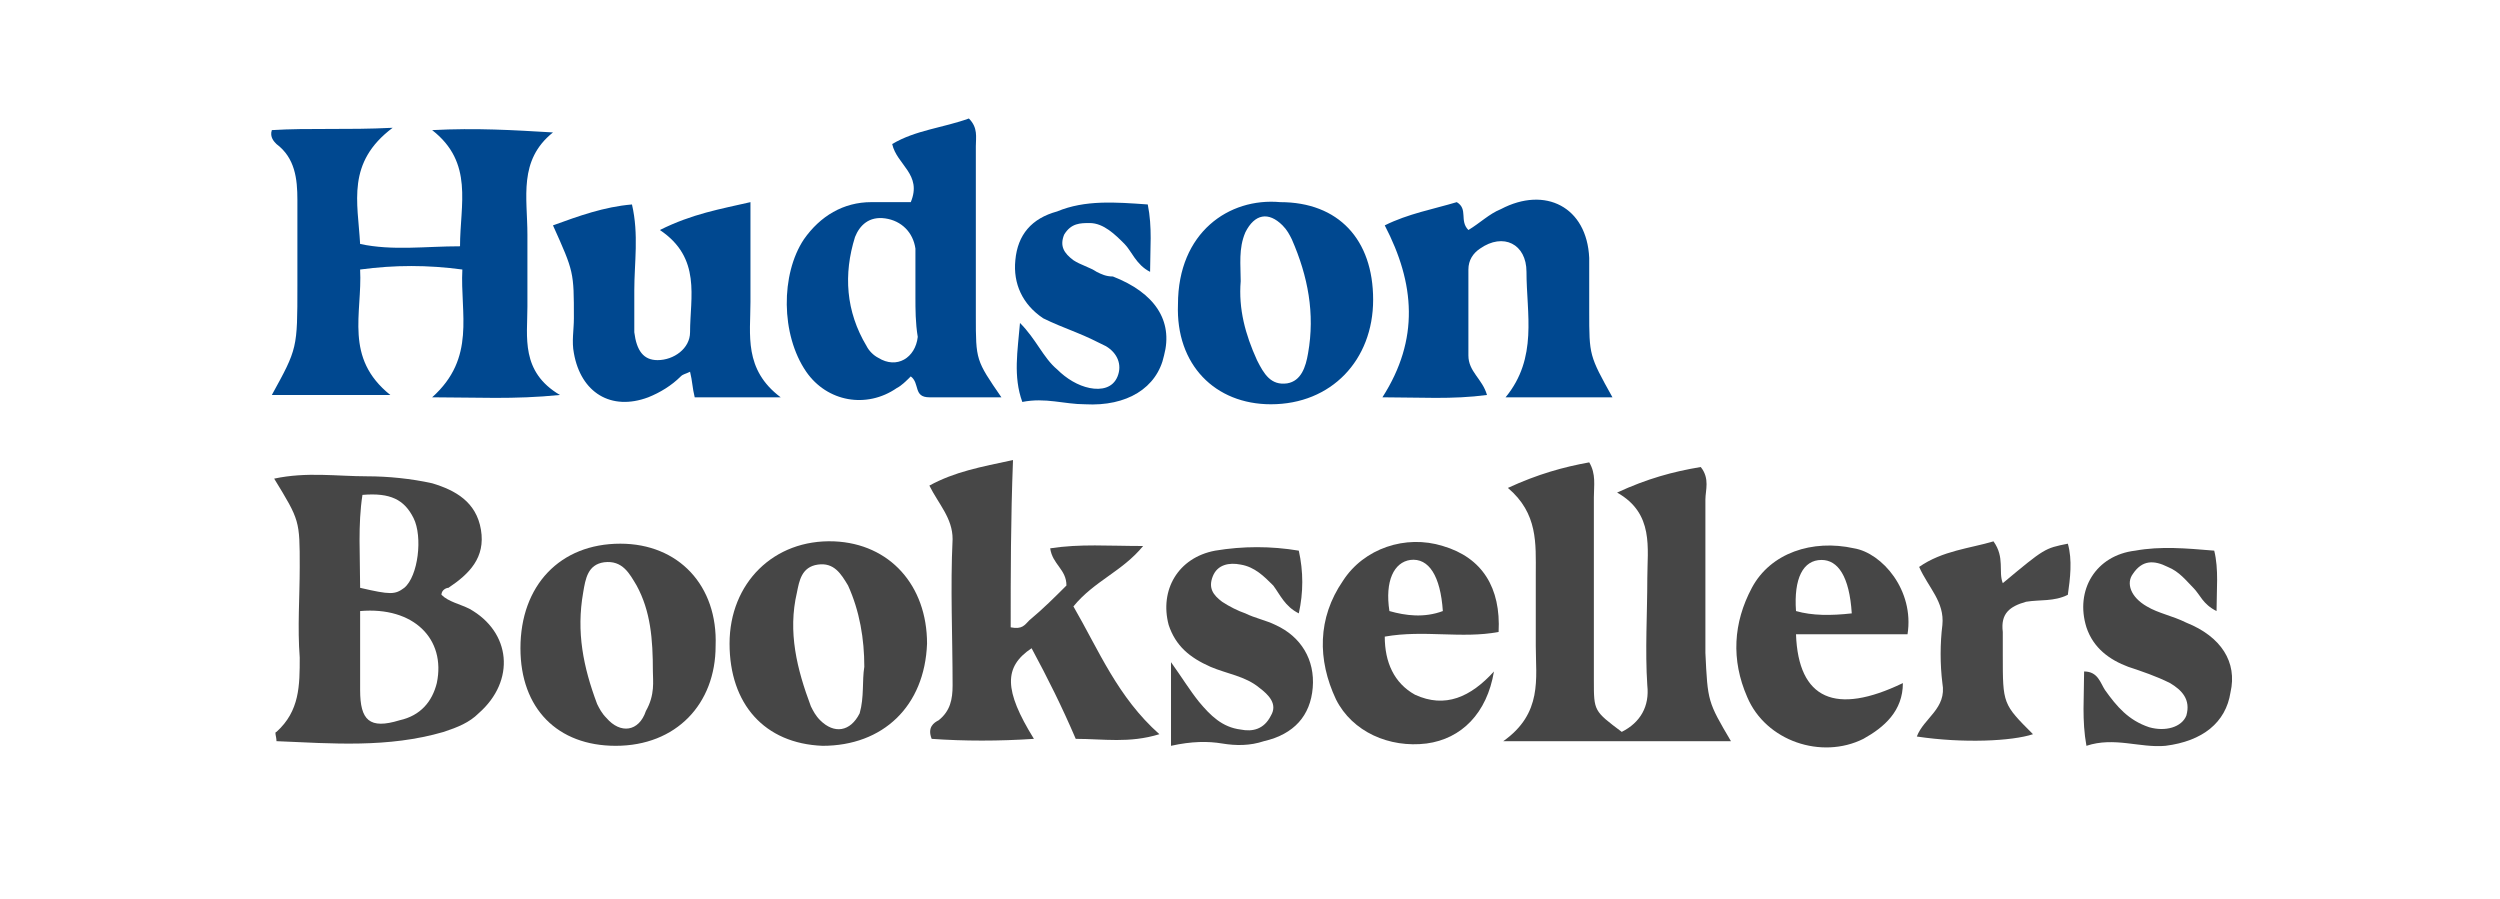 <?xml version="1.0" encoding="utf-8"?>
<!-- Generator: Adobe Illustrator 24.1.0, SVG Export Plug-In . SVG Version: 6.00 Build 0)  -->
<svg version="1.1" id="Layer_1" xmlns="http://www.w3.org/2000/svg" xmlns:xlink="http://www.w3.org/1999/xlink" x="0px" y="0px"
	 viewBox="0 0 107.6 38.7" style="enable-background:new 0 0 107.6 38.7;" xml:space="preserve">
<style type="text/css">
	.st0{fill:#004890;}
	.st1{fill:#464646;}
	.st2{fill:#474747;}
	.st3{fill:#484848;}
</style>
<g>
	<path class="st0" d="M23.8,5.7c-1.5,1.2-1.1,2.8-1.1,4.4c0,1,0,2.1,0,3.1c0,1.3-0.3,2.8,1.4,3.8c-2,0.2-3.6,0.1-5.5,0.1
		c1.9-1.7,1.2-3.6,1.3-5.5c-1.5-0.2-2.9-0.2-4.4,0c0.1,1.9-0.7,3.8,1.3,5.4c-1.9,0-3.5,0-5.1,0c1.1-2,1.1-2,1.1-4.7
		c0-1.2,0-2.4,0-3.7c0-0.9-0.1-1.8-0.9-2.4c-0.1-0.1-0.3-0.3-0.2-0.6c1.6-0.1,3.2,0,5.2-0.1c-2,1.5-1.5,3.2-1.4,5
		c1.4,0.3,2.8,0.1,4.3,0.1c0-1.8,0.6-3.6-1.2-5C20.5,5.5,22.1,5.6,23.8,5.7z"/>
	<path class="st1" d="M74.5,31.9c-3.2,0-6.3,0-9.8,0c1.7-1.2,1.4-2.7,1.4-4.1c0-1,0-2.1,0-3.1c0-1.3,0.1-2.6-1.2-3.7
		c1.3-0.6,2.4-0.9,3.5-1.1c0.3,0.5,0.2,1,0.2,1.5c0,2.6,0,5.3,0,7.9c0,1.3,0,1.3,1.2,2.2c0.8-0.4,1.2-1.1,1.1-2
		c-0.1-1.5,0-3.1,0-4.6c0-1.3,0.3-2.8-1.3-3.7c1.3-0.6,2.4-0.9,3.6-1.1c0.4,0.5,0.2,1,0.2,1.4c0,2.2,0,4.4,0,6.6
		C73.5,30.2,73.5,30.2,74.5,31.9z"/>
	<path class="st1" d="M19,25.6c0.3,0.3,0.8,0.4,1.2,0.6c1.8,1,2,3.1,0.4,4.5c-0.4,0.4-0.9,0.6-1.5,0.8c-2.4,0.7-4.8,0.5-7.2,0.4
		c0-0.2-0.1-0.4,0-0.4c1-0.9,1-2,1-3.2c-0.1-1.3,0-2.6,0-3.9c0-2,0-2-1.1-3.8c1.4-0.3,2.7-0.1,4-0.1c0.9,0,1.9,0.1,2.8,0.3
		c1,0.3,1.9,0.8,2.1,2c0.2,1.2-0.5,1.9-1.4,2.5C19.2,25.3,19,25.4,19,25.6z M15.5,26.3c0,1.2,0,2.3,0,3.4c0,1.3,0.4,1.7,1.7,1.3
		c0.9-0.2,1.4-0.8,1.6-1.6C19.2,27.5,17.8,26.1,15.5,26.3z M15.5,25.3c1.3,0.3,1.5,0.3,1.9,0c0.6-0.5,0.8-2.2,0.4-3
		c-0.4-0.8-1-1.1-2.2-1C15.4,22.6,15.5,23.9,15.5,25.3z"/>
	<path class="st2" d="M43.5,27c0.5,0.1,0.6-0.1,0.8-0.3c0.6-0.5,1.1-1,1.6-1.5c0-0.7-0.6-0.9-0.7-1.6c1.3-0.2,2.5-0.1,4-0.1
		c-0.9,1.1-2.1,1.5-3,2.6c1.1,1.9,1.9,3.9,3.7,5.5c-1.3,0.4-2.4,0.2-3.6,0.2c-0.6-1.4-1.2-2.6-1.9-3.9c-1.2,0.8-1.2,1.8,0.1,3.9
		c-1.5,0.1-3,0.1-4.4,0c-0.2-0.5,0.1-0.7,0.3-0.8c0.5-0.4,0.6-0.9,0.6-1.5c0-2.1-0.1-4.2,0-6.3c0-0.9-0.6-1.5-1-2.3
		c1.1-0.6,2.2-0.8,3.6-1.1C43.5,22.4,43.5,24.7,43.5,27z"/>
	<path class="st0" d="M39.2,8.7c0.5-1.2-0.6-1.6-0.8-2.5c1-0.6,2.2-0.7,3.3-1.1c0.4,0.4,0.3,0.8,0.3,1.2c0,2.4,0,4.9,0,7.3
		c0,1.9,0,1.9,1.1,3.5c-1.1,0-2.1,0-3.1,0c-0.7,0-0.4-0.6-0.8-0.9c-0.2,0.2-0.4,0.4-0.6,0.5c-1.3,0.9-3,0.6-3.9-0.7
		c-1.1-1.6-1.1-4.2-0.1-5.7c0.7-1,1.7-1.6,2.9-1.6C38,8.7,38.6,8.7,39.2,8.7z M39.4,12.8C39.4,12.8,39.4,12.8,39.4,12.8
		c0-0.7,0-1.4,0-2.1c-0.1-0.7-0.6-1.2-1.3-1.3c-0.7-0.1-1.1,0.3-1.3,0.8c-0.5,1.6-0.4,3.2,0.5,4.7c0.1,0.2,0.3,0.4,0.5,0.5
		c0.8,0.5,1.6,0,1.7-0.9C39.4,13.9,39.4,13.3,39.4,12.8z"/>
	<path class="st0" d="M69.4,17.1c-1.5,0-2.9,0-4.6,0c1.4-1.7,0.9-3.6,0.9-5.4c0-1.2-1-1.7-2-1c-0.3,0.2-0.5,0.5-0.5,0.9
		c0,1.2,0,2.4,0,3.7c0,0.7,0.6,1,0.8,1.7c-1.5,0.2-2.9,0.1-4.5,0.1c1.6-2.5,1.4-4.9,0.1-7.4c1-0.5,2.1-0.7,3.1-1
		c0.5,0.3,0.1,0.8,0.5,1.2c0.5-0.3,0.9-0.7,1.4-0.9c1.9-1,3.7-0.1,3.8,2.1c0,0.7,0,1.5,0,2.3C68.4,15.3,68.4,15.3,69.4,17.1z"/>
	<path class="st0" d="M29.9,17.1c-0.1-0.4-0.1-0.7-0.2-1.1c-0.2,0.1-0.3,0.1-0.4,0.2c-0.4,0.4-0.9,0.7-1.4,0.9
		c-1.6,0.6-2.9-0.2-3.2-1.9c-0.1-0.5,0-1,0-1.5c0-2,0-2-0.9-4c1.1-0.4,2.2-0.8,3.4-0.9c0.3,1.3,0.1,2.5,0.1,3.7c0,0.6,0,1.2,0,1.8
		c0.1,0.8,0.4,1.2,1,1.2c0.7,0,1.4-0.5,1.4-1.2c0-1.5,0.5-3.2-1.3-4.4C29.8,9.2,31,9,32.3,8.7c0,1.5,0,2.9,0,4.3
		c0,1.4-0.3,2.9,1.3,4.1C32.2,17.1,31.1,17.1,29.9,17.1z"/>
	<path class="st1" d="M26.5,32.1c-2.5,0-4.1-1.6-4.1-4.2c0-2.7,1.7-4.5,4.3-4.5c2.5,0,4.2,1.8,4.1,4.4
		C30.8,30.3,29.1,32.1,26.5,32.1z M28.1,28.9c0-1.4-0.1-2.6-0.7-3.7c-0.3-0.5-0.6-1.1-1.4-1c-0.7,0.1-0.8,0.7-0.9,1.3
		c-0.3,1.7,0,3.2,0.6,4.8c0.1,0.2,0.2,0.4,0.4,0.6c0.6,0.7,1.4,0.6,1.7-0.3C28.2,29.9,28.1,29.3,28.1,28.9z"/>
	<path class="st1" d="M31.4,27.7c0-2.6,1.9-4.5,4.5-4.4c2.4,0.1,4,1.9,4,4.4c-0.1,2.7-1.9,4.4-4.5,4.4C32.9,32,31.4,30.3,31.4,27.7z
		 M37.2,28.7c0-1.2-0.2-2.4-0.7-3.5c-0.3-0.5-0.6-1-1.3-0.9c-0.7,0.1-0.8,0.7-0.9,1.2c-0.4,1.7,0,3.3,0.6,4.9
		c0.1,0.2,0.2,0.4,0.4,0.6c0.6,0.6,1.3,0.5,1.7-0.3C37.2,30,37.1,29.3,37.2,28.7z"/>
	<path class="st0" d="M55.1,8.7c2.5,0,4,1.6,4,4.2c0,2.6-1.8,4.5-4.4,4.5c-2.4,0-4.1-1.7-4-4.3C50.7,10,52.9,8.5,55.1,8.7z
		 M53.4,12.1c-0.1,1.2,0.2,2.3,0.7,3.4c0.3,0.6,0.6,1.1,1.3,1c0.6-0.1,0.8-0.7,0.9-1.3c0.3-1.7,0-3.3-0.7-4.9
		c-0.1-0.2-0.2-0.4-0.4-0.6c-0.6-0.6-1.2-0.5-1.6,0.3C53.3,10.7,53.4,11.4,53.4,12.1z"/>
	<path class="st1" d="M64.5,27.2c-1.6,0.3-3.2-0.1-4.9,0.2c0,1.1,0.4,2,1.3,2.5c1.3,0.6,2.4,0.1,3.4-1c-0.3,1.8-1.4,2.9-2.9,3.1
		c-1.6,0.2-3.2-0.5-3.9-1.9c-0.8-1.7-0.8-3.5,0.3-5.1c0.9-1.4,2.7-2,4.3-1.5C63.8,24,64.6,25.3,64.5,27.2z M62.1,26.3
		c-0.1-1.5-0.6-2.3-1.4-2.2c-0.7,0.1-1.1,0.9-0.9,2.2C60.5,26.5,61.3,26.6,62.1,26.3z"/>
	<path class="st1" d="M82.1,27.3c-1.6,0-3.2,0-4.8,0c0.1,2.8,1.7,3.5,4.6,2.1c0,1.2-0.8,1.9-1.7,2.4c-1.8,0.9-4.2,0.1-5-1.8
		c-0.7-1.6-0.6-3.2,0.2-4.7c0.8-1.5,2.6-2.1,4.4-1.7C81,23.8,82.4,25.4,82.1,27.3z M79.7,26.4c-0.1-1.6-0.6-2.3-1.3-2.3
		c-0.8,0-1.2,0.8-1.1,2.2C78,26.5,78.8,26.5,79.7,26.4z"/>
	<path class="st0" d="M49.4,8.8c0.2,1,0.1,1.9,0.1,2.9c-0.6-0.3-0.8-0.9-1.1-1.2c-0.4-0.4-0.9-0.9-1.5-0.9c-0.4,0-0.8,0-1.1,0.5
		c-0.2,0.5,0,0.8,0.4,1.1c0.3,0.2,0.7,0.3,1,0.5c0.2,0.1,0.4,0.2,0.7,0.2c1.8,0.7,2.6,1.9,2.2,3.4c-0.3,1.4-1.6,2.2-3.4,2.1
		c-0.9,0-1.7-0.3-2.7-0.1c-0.4-1.1-0.2-2.2-0.1-3.4c0.7,0.7,1,1.5,1.6,2c0.4,0.4,0.9,0.7,1.4,0.8c0.5,0.1,1,0,1.2-0.5
		c0.2-0.5,0-1-0.5-1.3c-0.4-0.2-0.8-0.4-1.3-0.6c-0.5-0.2-1-0.4-1.4-0.6c-0.9-0.6-1.3-1.5-1.2-2.5c0.1-1.1,0.7-1.8,1.8-2.1
		C46.7,8.6,48,8.7,49.4,8.8z"/>
	<path class="st1" d="M50.4,32.1c0-1.2,0-2.3,0-3.6c0.5,0.7,0.8,1.2,1.2,1.7c0.5,0.6,1,1.1,1.8,1.2c0.5,0.1,1,0,1.3-0.6
		c0.3-0.5-0.1-0.9-0.5-1.2c-0.6-0.5-1.4-0.6-2.1-0.9c-0.9-0.4-1.5-0.9-1.8-1.8c-0.4-1.5,0.4-2.9,2-3.2c1.2-0.2,2.4-0.2,3.6,0
		c0.2,0.9,0.2,1.8,0,2.7c-0.6-0.3-0.8-0.8-1.1-1.2c-0.4-0.4-0.8-0.8-1.4-0.9c-0.5-0.1-1,0-1.2,0.5c-0.2,0.5,0,0.8,0.4,1.1
		c0.3,0.2,0.7,0.4,1,0.5c0.4,0.2,0.9,0.3,1.3,0.5c1.1,0.5,1.7,1.5,1.6,2.7c-0.1,1.2-0.8,2-2.1,2.3c-0.6,0.2-1.2,0.2-1.8,0.1
		C52,31.9,51.3,31.9,50.4,32.1z"/>
	<path class="st1" d="M95.4,26.3c-0.6-0.3-0.7-0.7-1-1c-0.3-0.3-0.6-0.7-1.1-0.9c-0.6-0.3-1.1-0.3-1.5,0.3c-0.3,0.4-0.1,1,0.6,1.4
		c0.5,0.3,1.1,0.4,1.7,0.7c1.5,0.6,2.2,1.7,1.9,3c-0.2,1.3-1.2,2.1-2.8,2.3c-1.1,0.1-2.2-0.4-3.4,0c-0.2-1.1-0.1-2.1-0.1-3.2
		c0.6,0,0.7,0.5,0.9,0.8c0.5,0.7,1,1.3,1.9,1.6c0.7,0.2,1.4,0,1.6-0.5c0.2-0.7-0.2-1.1-0.7-1.4c-0.6-0.3-1.2-0.5-1.8-0.7
		c-0.8-0.3-1.5-0.8-1.8-1.7c-0.5-1.6,0.4-3.1,2.1-3.3c1.1-0.2,2.2-0.1,3.4,0C95.5,24.5,95.4,25.4,95.4,26.3z"/>
	<path class="st3" d="M86.2,25.1c1.8-1.5,1.8-1.5,2.8-1.7c0.2,0.7,0.1,1.5,0,2.2c-0.6,0.3-1.2,0.2-1.8,0.3c-0.7,0.2-1.1,0.5-1,1.3
		c0,0.3,0,0.7,0,1c0,2.1,0,2.1,1.3,3.4c-0.9,0.3-3,0.4-5,0.1c0.3-0.8,1.3-1.2,1.1-2.3c-0.1-0.8-0.1-1.7,0-2.5c0.1-1-0.6-1.6-1-2.5
		c1-0.7,2.2-0.8,3.2-1.1C86.3,24,86,24.6,86.2,25.1z"/>
</g>
</svg>
